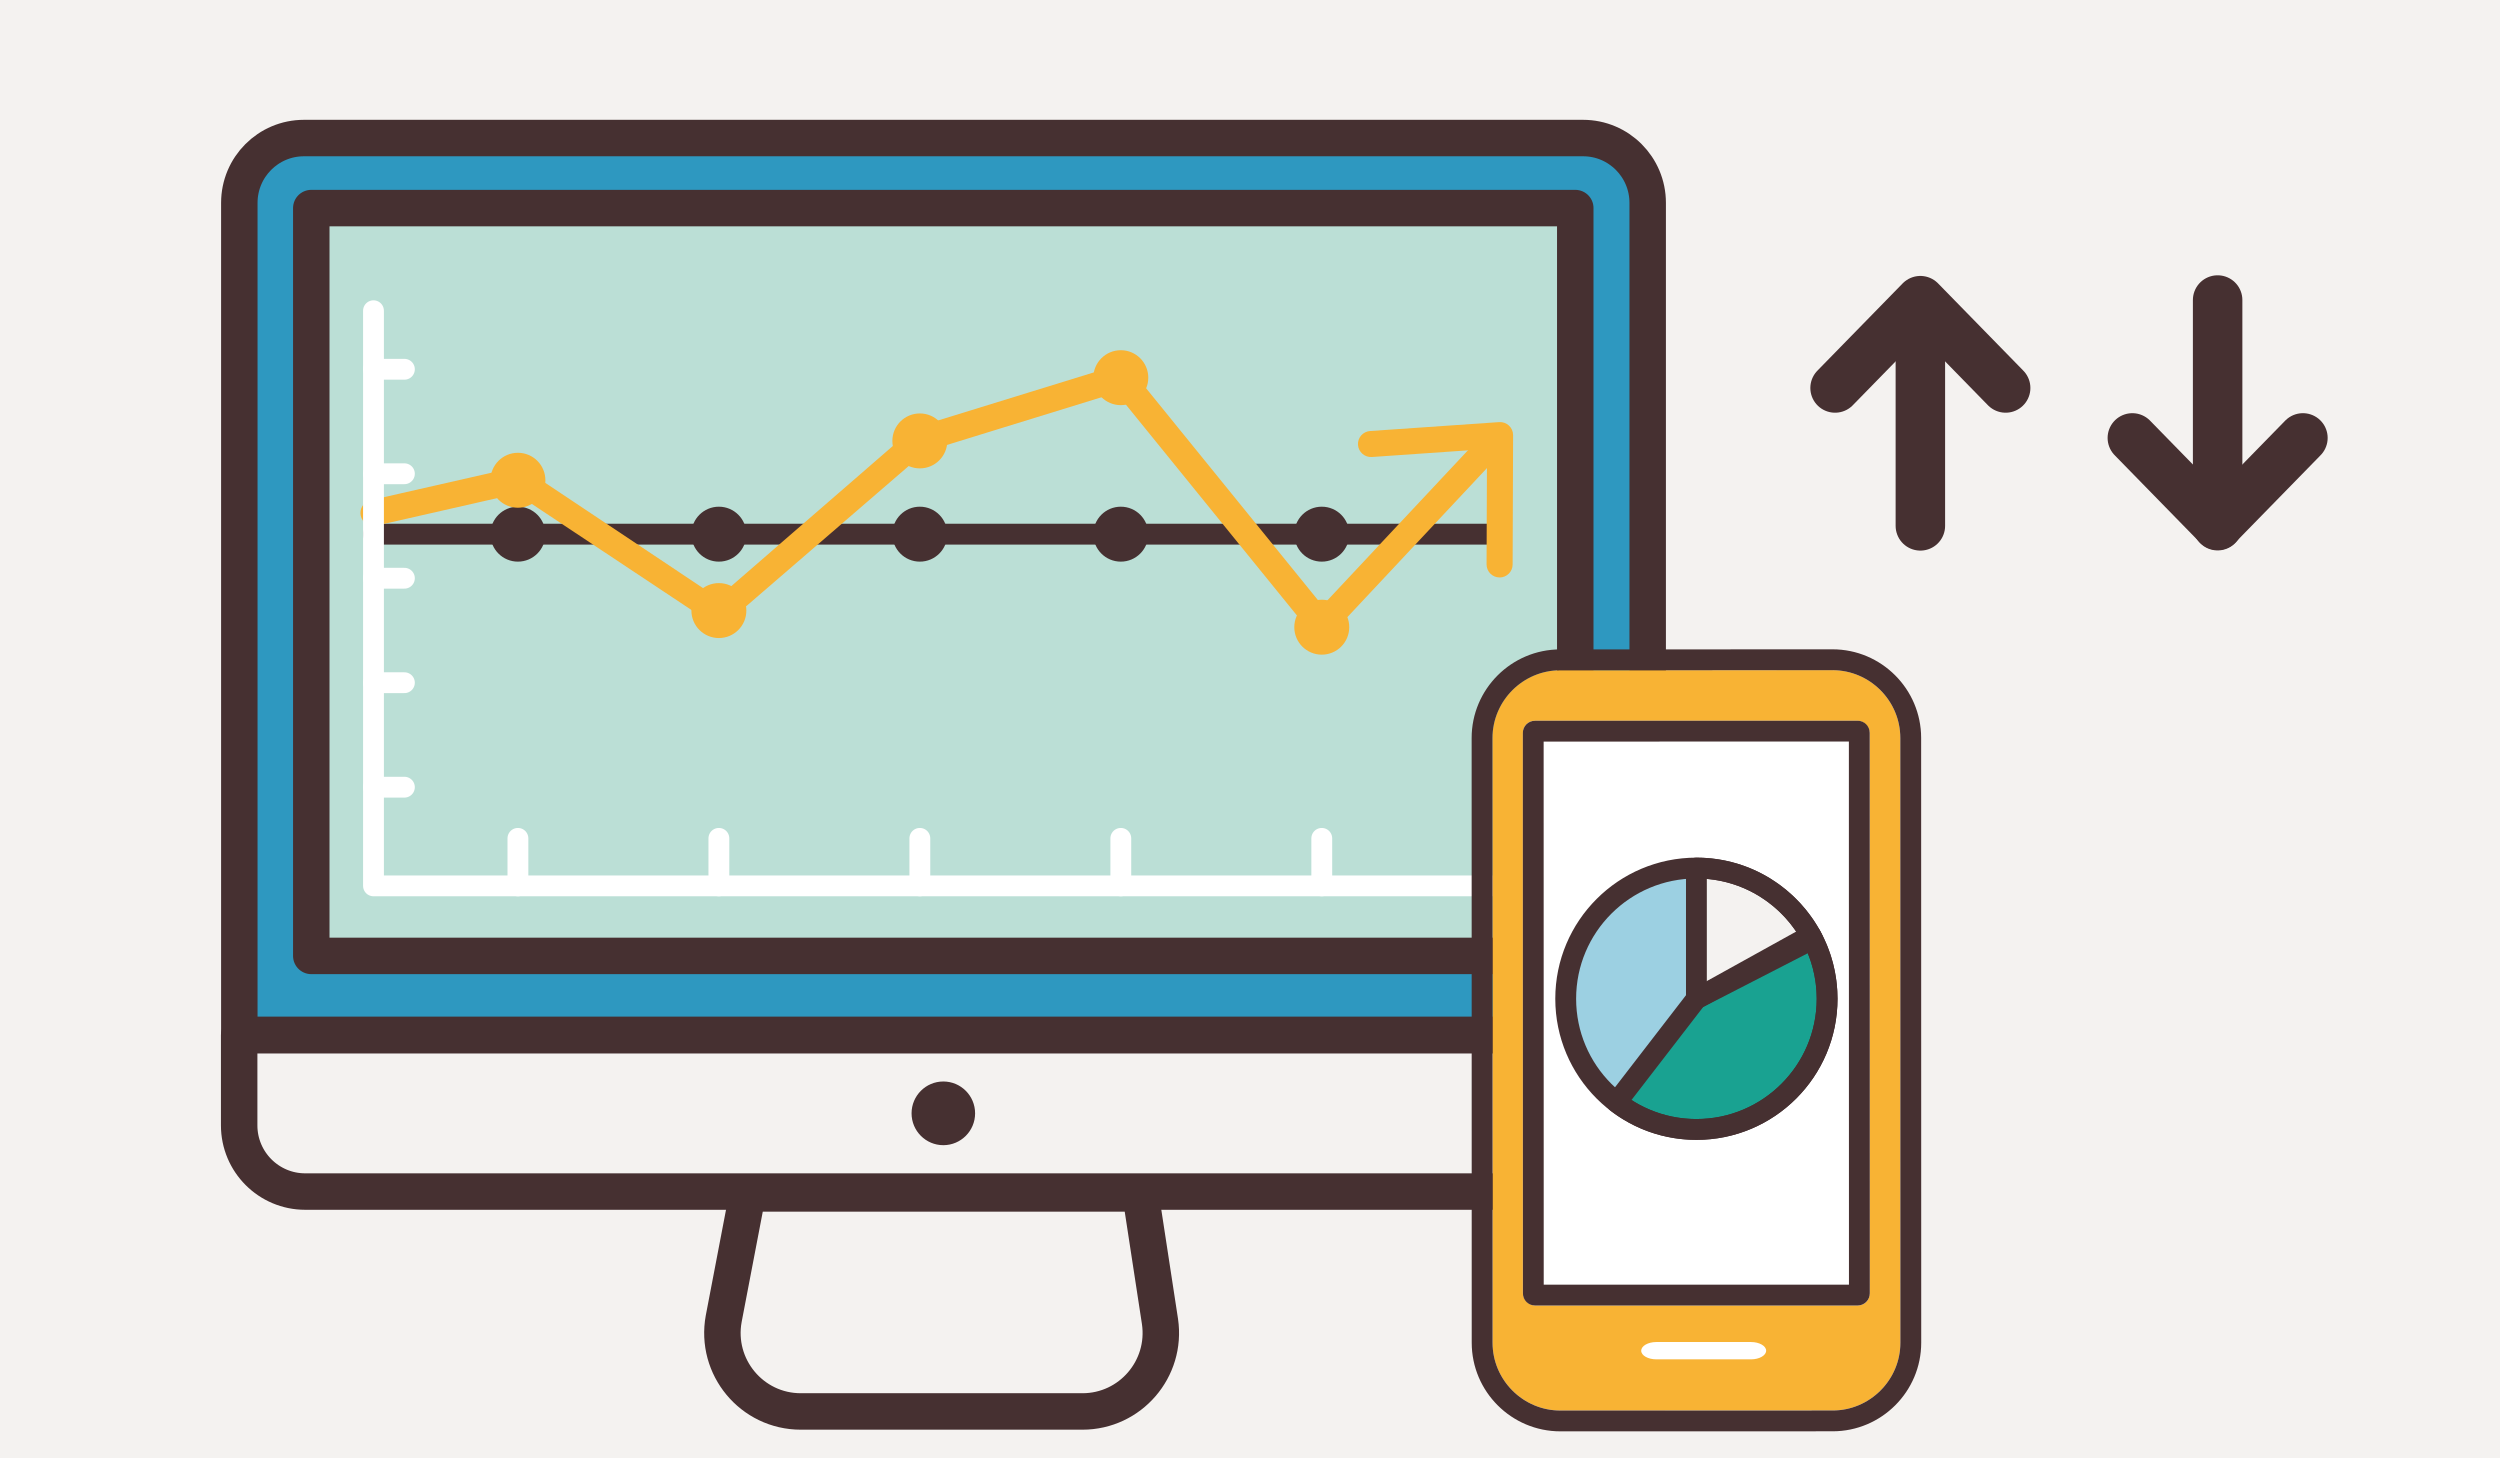 <?xml version="1.0" encoding="UTF-8"?><svg xmlns="http://www.w3.org/2000/svg" viewBox="0 0 960 560"><g id="Background_color"><rect width="960" height="560" fill="#f4f2f0"/></g><g id="Design"><path d="M632.71,397.39H91.9V77.89c0-13.74,11.11-24.88,24.82-24.88h491.17c13.71,0,24.82,11.14,24.82,24.88v319.5Z" fill="#2e98c0"/><path d="M632.71,397.39H91.9V77.89c0-13.74,11.11-24.88,24.82-24.88h491.17c13.71,0,24.82,11.14,24.82,24.88v319.5Z" fill="none" stroke="#463031" stroke-linecap="round" stroke-linejoin="round" stroke-width="14"/><path d="M287.12,458.27l-9.21,48.1c-3.41,18.54,10.78,35.63,29.59,35.63h108.16c18.37,0,32.45-16.34,29.77-34.56l-7.53-49.17h-150.78Z" fill="none" stroke="#463031" stroke-linecap="round" stroke-linejoin="round" stroke-width="14"/><path d="M91.84,397.5h540.8v34.65c0,14.03-11.34,25.41-25.35,25.41H117.19c-14,0-25.35-11.39-25.35-25.42v-34.64Z" fill="none" stroke="#463031" stroke-linecap="round" stroke-linejoin="round" stroke-width="14"/><path d="M604.91,141.03H119.53v226.04h485.37v-226.04Z" fill="#fff"/><path d="M604.91,79.9H119.53v287.17h485.37V79.9Z" fill="#bbdfd6"/><path d="M604.91,79.9H119.53v287.17h485.37V79.9Z" fill="none" stroke="#463031" stroke-linecap="round" stroke-linejoin="round" stroke-width="14"/><path d="M362.24,439.75c6.74,0,12.2-5.48,12.2-12.23s-5.46-12.23-12.2-12.23-12.2,5.48-12.2,12.23,5.46,12.23,12.2,12.23Z" fill="#463031"/><polyline points="143.42 205.12 195.81 205.12 276.05 205.12 353.22 205.12 430.39 205.12 506.94 205.12 576.46 205.12" fill="none" stroke="#463031" stroke-linecap="round" stroke-linejoin="round" stroke-width="8"/><circle cx="198.88" cy="205.12" r="10.55" fill="#463031"/><circle cx="276.05" cy="205.12" r="10.55" fill="#463031"/><circle cx="353.22" cy="205.12" r="10.55" fill="#463031"/><circle cx="430.39" cy="205.12" r="10.55" fill="#463031"/><circle cx="507.56" cy="205.12" r="10.55" fill="#463031"/><path d="M507.56,245.15c-.06,0-.12,0-.18,0-1.44-.05-2.79-.73-3.71-1.85l-75.04-92.5-73.26,22.61-76.57,66.06c-1.44.95-3.27,1.09-4.84.37l-75.63-50.25-53.81,12.25c-2.69.61-5.37-1.07-5.99-3.76-.61-2.69,1.07-5.37,3.76-5.99l55.46-12.63c1.08-.25,2.2-.13,3.2.33l74.65,49.8,74.85-64.92c.4-.26.83-.46,1.28-.6l77.17-23.81c1.95-.6,4.07.04,5.36,1.63l73.56,90.68,62.15-66.36c1.89-2.02,5.05-2.12,7.07-.23,2.02,1.89,2.12,5.05.23,7.07l-66.07,70.54c-.95,1.01-2.27,1.58-3.65,1.58Z" fill="#f8b334"/><path d="M575.83,221.74h0c-2.77,0-5-2.26-4.99-5.02l.15-38.91c.01-2.91-2.45-5.21-5.35-5.01l-38.83,2.69c-2.76.19-5.15-1.89-5.34-4.65h0c-.19-2.76,1.89-5.14,4.65-5.33l49.56-3.42c2.9-.2,5.36,2.1,5.35,5.01l-.18,49.67c-.01,2.76-2.26,4.99-5.02,4.99Z" fill="#f8b334"/><circle cx="198.88" cy="184.42" r="10.55" fill="#f8b334"/><circle cx="276.05" cy="234.46" r="10.55" fill="#f8b334"/><circle cx="430.39" cy="145.03" r="10.55" fill="#f8b334"/><circle cx="507.56" cy="240.84" r="10.55" fill="#f8b334"/><circle cx="353.22" cy="169.31" r="10.55" fill="#f8b334"/><polyline points="143.42 119.32 143.42 340.17 576.46 340.17" fill="none" stroke="#fff" stroke-linecap="round" stroke-linejoin="round" stroke-width="8"/><line x1="143.42" y1="141.8" x2="155.29" y2="141.8" fill="none" stroke="#fff" stroke-linecap="round" stroke-linejoin="round" stroke-width="8"/><line x1="143.42" y1="181.92" x2="155.29" y2="181.92" fill="none" stroke="#fff" stroke-linecap="round" stroke-linejoin="round" stroke-width="8"/><line x1="143.42" y1="222.04" x2="155.29" y2="222.04" fill="none" stroke="#fff" stroke-linecap="round" stroke-linejoin="round" stroke-width="8"/><line x1="143.42" y1="262.16" x2="155.29" y2="262.16" fill="none" stroke="#fff" stroke-linecap="round" stroke-linejoin="round" stroke-width="8"/><line x1="143.42" y1="302.28" x2="155.29" y2="302.28" fill="none" stroke="#fff" stroke-linecap="round" stroke-linejoin="round" stroke-width="8"/><line x1="198.88" y1="340.17" x2="198.88" y2="321.93" fill="none" stroke="#fff" stroke-linecap="round" stroke-linejoin="round" stroke-width="8"/><line x1="276.05" y1="340.17" x2="276.05" y2="321.93" fill="none" stroke="#fff" stroke-linecap="round" stroke-linejoin="round" stroke-width="8"/><line x1="353.22" y1="340.17" x2="353.22" y2="321.93" fill="none" stroke="#fff" stroke-linecap="round" stroke-linejoin="round" stroke-width="8"/><line x1="430.39" y1="340.17" x2="430.39" y2="321.93" fill="none" stroke="#fff" stroke-linecap="round" stroke-linejoin="round" stroke-width="8"/><line x1="507.56" y1="340.17" x2="507.56" y2="321.93" fill="none" stroke="#fff" stroke-linecap="round" stroke-linejoin="round" stroke-width="8"/><polyline points="770.17 148.98 737.42 115.46 704.67 148.98" fill="none" stroke="#463031" stroke-linecap="round" stroke-linejoin="round" stroke-width="19"/><line x1="737.42" y1="121.28" x2="737.42" y2="201.93" fill="none" stroke="#463031" stroke-linecap="round" stroke-linejoin="round" stroke-width="19"/><polyline points="884.32 168.16 851.57 201.68 818.82 168.16" fill="none" stroke="#463031" stroke-linecap="round" stroke-linejoin="round" stroke-width="19"/><line x1="851.57" y1="201.86" x2="851.57" y2="115.21" fill="none" stroke="#463031" stroke-linecap="round" stroke-linejoin="round" stroke-width="19"/><path d="M573.13,515.6c0,14.33,11.72,26.04,26.05,26.04l104.54-.02c14.32,0,26.04-11.72,26.03-26.05l-.03-232.19c0-14.32-11.72-26.04-26.05-26.04l-104.54.02c-14.32,0-26.04,11.72-26.03,26.04l.03,232.19Z" fill="#f8b334"/><rect x="584.78" y="276.76" width="133.21" height="224.56" rx="4.66" ry="4.66" fill="#f8b334"/><path d="M630.22,518.67c0,1.83,2.6,3.32,5.79,3.32h36.4c3.18,0,5.79-1.5,5.79-3.33,0-1.82-2.61-3.32-5.79-3.32h-36.4c-3.18,0-5.78,1.5-5.78,3.33Z" fill="#f8b334"/><path d="M703.68,257.35c14.32,0,26.04,11.72,26.04,26.04l.03,232.19c0,14.33-11.71,26.04-26.03,26.05l-104.54.02h0c-14.32,0-26.04-11.72-26.04-26.04l-.03-232.19c0-14.32,11.72-26.04,26.03-26.04l104.54-.02h0M703.68,249.35h0l-104.54.02c-18.77,0-34.04,15.28-34.03,34.04l.03,232.19c0,18.77,15.27,34.04,34.04,34.04l104.54-.02c18.77,0,34.04-15.28,34.03-34.05l-.03-232.19c0-18.77-15.27-34.04-34.04-34.04h0Z" fill="#463031"/><rect x="584.78" y="276.76" width="133.21" height="224.56" rx="4.66" ry="4.66" fill="#fff"/><path d="M709.97,284.75l.03,208.56h-117.21s-.03-208.54-.03-208.54l117.21-.02M713.31,276.75h0l-123.88.02c-2.58,0-4.66,2.09-4.66,4.66l.03,215.23c0,2.58,2.09,4.66,4.66,4.66h123.88c2.58-.02,4.66-2.1,4.66-4.68l-.03-215.23c0-2.58-2.09-4.66-4.66-4.66h0Z" fill="#463031"/><path d="M630.22,518.67c0,1.83,2.6,3.32,5.79,3.32h36.4c3.18,0,5.79-1.5,5.79-3.33,0-1.82-2.61-3.32-5.79-3.32h-36.4c-3.18,0-5.78,1.5-5.78,3.33Z" fill="#fff"/><circle cx="651.42" cy="383.52" r="50.19" fill="#ccebf1"/><circle cx="651.42" cy="383.52" r="50.19" fill="#9cd0e2"/><path d="M696.05,360.58c-8.33-16.18-25.18-27.24-44.63-27.24v50.19l44.63-22.94Z" fill="#d22319"/><path d="M651.42,383.52l-30.64,39.74c8.48,6.55,19.1,10.45,30.64,10.45,27.72,0,50.19-22.47,50.19-50.19,0-8.83-2.29-17.12-6.29-24.33l-43.89,24.33Z" fill="#19a291"/><circle cx="651.42" cy="383.52" r="50.19" fill="#9cd0e2"/><path d="M696.05,360.58c-8.33-16.18-25.18-27.24-44.63-27.24v50.19l44.63-22.94Z" fill="#f4f2f0"/><path d="M651.42,383.52l-30.64,39.74c8.48,6.55,19.1,10.45,30.64,10.45,27.72,0,50.19-22.47,50.19-50.19,0-8.83-2.29-17.12-6.29-24.33l-43.89,24.33Z" fill="#19a291"/><circle cx="651.42" cy="383.52" r="50.19" fill="none" stroke="#463031" stroke-linecap="round" stroke-linejoin="round" stroke-width="8"/><path d="M696.05,360.58c-8.33-16.18-25.18-27.24-44.63-27.24v50.19l44.63-22.94Z" fill="none" stroke="#463031" stroke-linecap="round" stroke-linejoin="round" stroke-width="8"/><path d="M651.42,383.52l-30.64,39.74c8.48,6.55,19.1,10.45,30.64,10.45,27.72,0,50.19-22.47,50.19-50.19,0-8.83-2.29-17.12-6.29-24.33l-43.89,24.33Z" fill="none" stroke="#463031" stroke-linecap="round" stroke-linejoin="round" stroke-width="8"/></g></svg>
